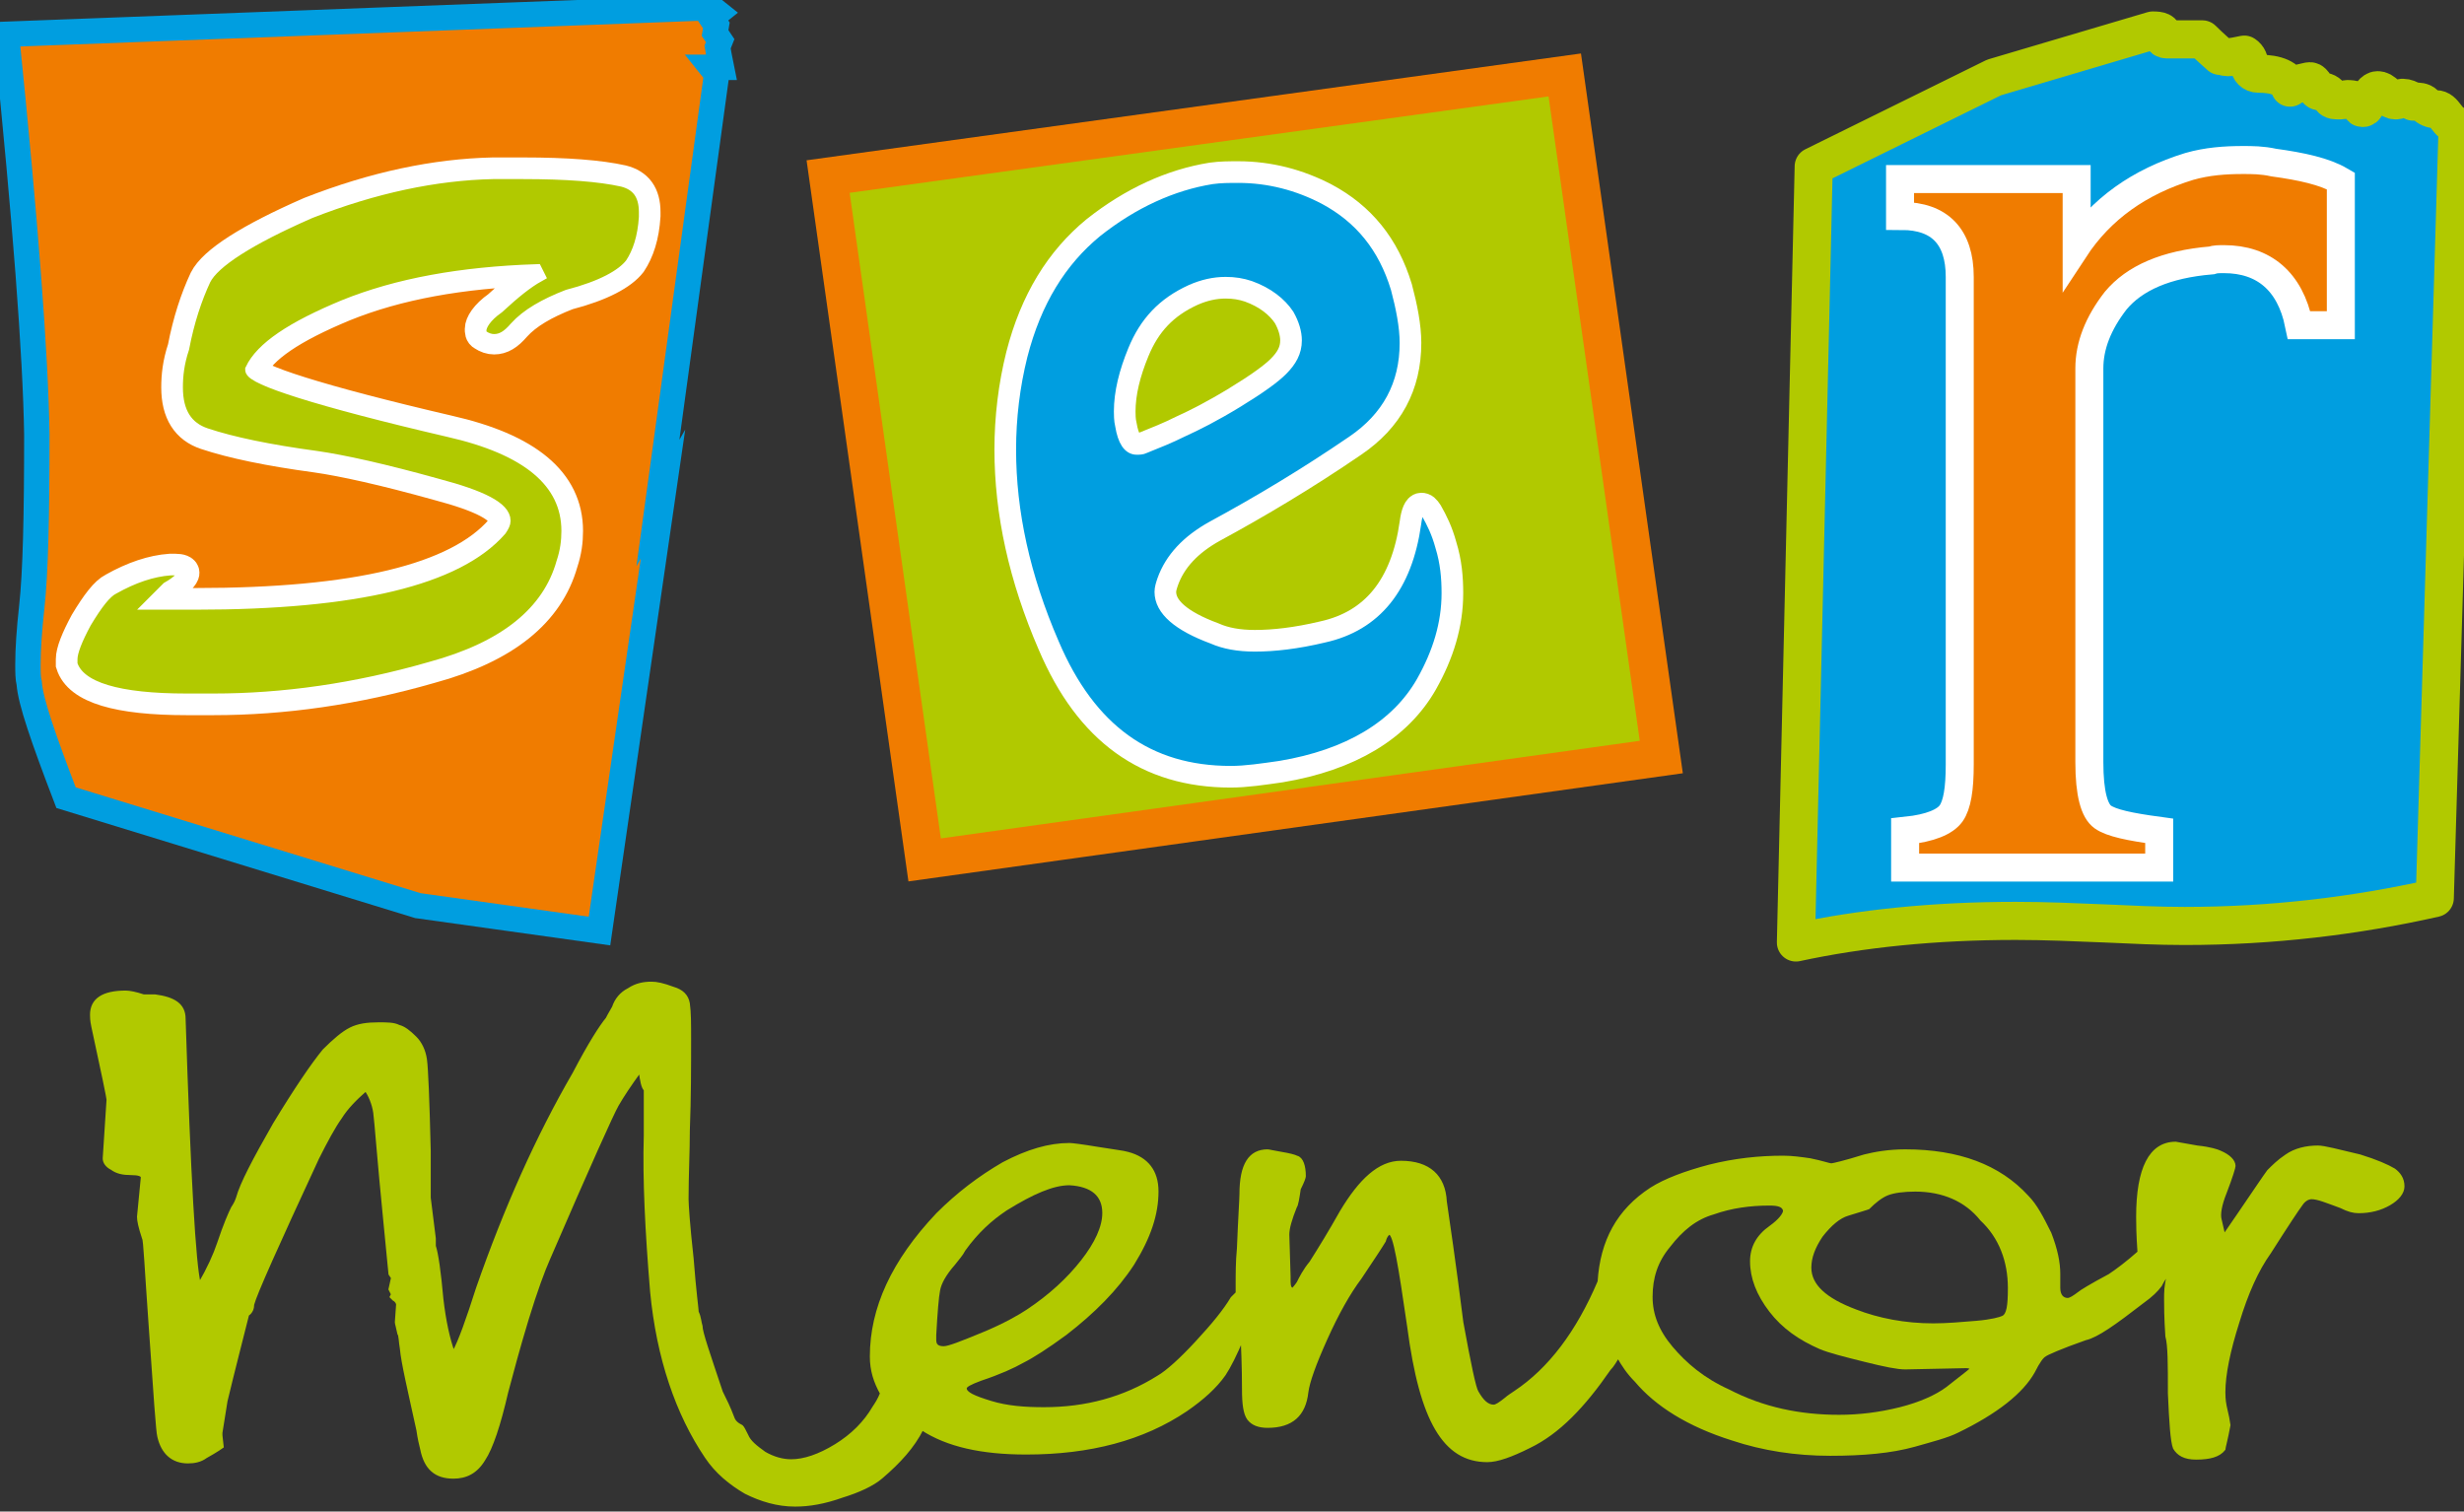 <svg class="svg replaced-svg" fill="none" viewBox="0 0 194 119" height="119" width="194" xmlns="http://www.w3.org/2000/svg">
<rect x="0" y="0" width="194" height="119" fill="#333333" stroke="none"/>
<g clip-path="url(#clip0)">
<path fill="#009EE0" d="M169.5 2.4C170.1 2.4 170.3 2.5 170.3 2.8V2.9C170.3 3 170.4 3.1 170.6 3.1H170.7C171.5 3.1 172.1 3.1 172.5 3.1C173 3.1 173.3 3.1 173.4 3.1C174.1 3.8 174.6 4.2 174.8 4.4C175 4.4 175.2 4.5 175.4 4.5C175.8 4.5 176.2 4.4 176.7 4.3C177 4.5 177.1 4.8 177.1 5.1C177.1 5.5 177.4 5.8 177.8 5.8C179.3 5.8 180.1 6.2 180.3 6.9C180.3 6.8 180.8 6.6 181.8 6.4H181.9C182 6.4 182.1 6.5 182.3 6.8C182.4 7.1 182.5 7.2 182.7 7.2C183.1 7.2 183.3 7.3 183.5 7.6C183.5 7.8 183.7 7.9 184 7.9C184.1 7.9 184.2 7.9 184.3 7.9C184.5 7.9 184.7 7.8 184.8 7.8C185.3 7.8 185.6 7.9 185.8 8.2C185.9 8.4 185.9 8.5 186 8.5C186.1 8.5 186.2 8.5 186.3 8.2C186.6 7.5 186.9 7.1 187.2 7.1C187.4 7.1 187.6 7.2 187.9 7.5C188.2 7.8 188.4 7.9 188.6 7.9C188.7 7.9 188.8 7.9 188.9 7.8C189 7.7 189.1 7.7 189.2 7.7C189.4 7.7 189.7 7.8 190 8C190.1 8 190.2 8 190.2 8C190.4 8 190.7 8 190.9 8.2C191.2 8.5 191.5 8.6 191.8 8.6C192.1 8.6 192.3 8.8 192.6 9.2C192.9 9.6 193.1 9.8 193.5 9.9L191.7 70.7C185.5 72.1 178.9 72.9 172 72.9C169.9 72.9 167.9 72.8 165.7 72.7C163.3 72.6 161 72.5 158.7 72.5C152.3 72.5 146.5 73.1 141.4 74.2L142.8 13.1L157 6.1L169.5 2.4Z" clip-rule="evenodd" fill-rule="evenodd"></path>
<path stroke-linejoin="round" stroke-miterlimit="10" stroke-width="3" stroke="#B1C900" d="M169.5 2.4C170.1 2.4 170.3 2.5 170.3 2.8V2.9C170.3 3 170.4 3.1 170.6 3.1H170.7C171.5 3.1 172.1 3.1 172.5 3.1C173 3.1 173.3 3.1 173.4 3.1C174.1 3.8 174.6 4.2 174.8 4.4C175 4.4 175.2 4.5 175.4 4.5C175.8 4.5 176.2 4.4 176.7 4.3C177 4.5 177.1 4.8 177.1 5.1C177.1 5.5 177.4 5.8 177.8 5.8C179.3 5.8 180.1 6.2 180.3 6.9C180.3 6.8 180.8 6.6 181.8 6.4H181.9C182 6.4 182.1 6.5 182.3 6.8C182.4 7.1 182.5 7.2 182.7 7.2C183.1 7.2 183.3 7.3 183.5 7.6C183.5 7.8 183.7 7.9 184 7.9C184.1 7.9 184.2 7.9 184.3 7.9C184.5 7.9 184.7 7.8 184.8 7.8C185.3 7.8 185.6 7.9 185.8 8.2C185.9 8.4 185.9 8.5 186 8.5C186.1 8.5 186.2 8.5 186.3 8.2C186.6 7.5 186.9 7.1 187.2 7.1C187.4 7.1 187.6 7.2 187.9 7.5C188.2 7.8 188.4 7.9 188.6 7.9C188.7 7.9 188.8 7.9 188.9 7.8C189 7.7 189.1 7.7 189.2 7.7C189.4 7.7 189.7 7.8 190 8C190.1 8 190.2 8 190.2 8C190.4 8 190.7 8 190.9 8.2C191.2 8.5 191.5 8.6 191.8 8.6C192.1 8.6 192.3 8.8 192.6 9.2C192.9 9.6 193.1 9.8 193.5 9.9L191.7 70.7C185.5 72.1 178.9 72.9 172 72.9C169.9 72.9 167.9 72.8 165.7 72.7C163.3 72.6 161 72.5 158.7 72.5C152.3 72.5 146.5 73.1 141.4 74.2L142.8 13.1L157 6.1L169.5 2.4Z"></path>
<path stroke-miterlimit="10" stroke-width="2" stroke="#009EE0" fill="#F07C00" d="M47.2 73.3L52.2 38.9L51.8 39.6L56.4 6V5.8L56 5.3H56.8L56.6 4.3L56.5 3.7L56.7 3.2L56.3 2.6L56.4 2L56 1.4L56.5 1L56 0.6L0.5 2.7C2 17.4 2.8 27.9 2.9 34.2C2.9 40.6 2.8 45.1 2.5 47.8C2.3 49.6 2.2 51.1 2.2 52.3C2.2 52.9 2.2 53.4 2.3 53.8C2.4 55.2 3.4 58.1 5.2 62.8L32.9 71.3L47.2 73.3Z" clip-rule="evenodd" fill-rule="evenodd"></path>
<path fill="white" d="M42.2 21.3C36.3 21.5 31.3 22.4 27.1 24.1C23 25.8 20.6 27.4 19.8 29.1C19.8 29.8 25 31.5 35.3 33.9C41.5 35.3 44.7 37.9 44.7 41.8C44.7 42.6 44.6 43.4 44.3 44.3C43.2 48.2 39.8 51 33.9 52.6C28 54.3 22.3 55.1 16.8 55.1C16.1 55.1 15.4 55.1 14.7 55.1C9.3 55.1 6.2 54.2 5.6 52.3C5.6 52.2 5.6 52.1 5.6 51.9C5.6 51.3 6 50.3 6.7 49C7.6 47.5 8.3 46.6 8.9 46.3C10.5 45.4 12 44.9 13.4 44.8C13.5 44.8 13.7 44.8 13.8 44.8C14.2 44.8 14.5 44.9 14.5 45.1C14.5 45.3 14.1 45.8 13.2 46.3L12 47.5C13.2 47.5 14.3 47.5 15.4 47.5C28 47.5 36 45.6 39.4 41.7C39.6 41.4 39.7 41.2 39.7 41C39.7 40 37.9 39.1 34.5 38.2C30.2 37 27 36.3 24.9 36C21.2 35.5 18.3 34.9 16.2 34.2C14.7 33.7 13.9 32.5 13.9 30.5C13.9 29.6 14 28.6 14.4 27.4C14.8 25.3 15.4 23.5 16.1 22C16.8 20.6 19.6 18.8 24.4 16.7C29.5 14.7 34.3 13.7 38.8 13.6C39.6 13.6 40.5 13.6 41.2 13.6C44.6 13.6 47.2 13.8 49 14.2C50.2 14.5 50.8 15.3 50.8 16.7C50.8 16.8 50.8 16.9 50.8 17.1C50.7 18.7 50.3 19.9 49.7 20.8C49 21.7 47.4 22.6 44.7 23.3C42.9 24 41.5 24.8 40.6 25.8C40 26.5 39.5 26.8 38.9 26.8C38.6 26.8 38.3 26.7 38 26.5C37.8 26.4 37.8 26.2 37.8 26C37.8 25.6 38.2 24.9 39.2 24.2C40.5 23 41.5 22.2 42.4 21.7L42.2 21.3Z" clip-rule="evenodd" fill-rule="evenodd"></path>
<path stroke-miterlimit="10" stroke-width="2.409" stroke="white" d="M42.2 21.3C36.3 21.5 31.3 22.4 27.1 24.1C23 25.8 20.6 27.4 19.8 29.1C19.8 29.8 25 31.5 35.3 33.9C41.5 35.3 44.7 37.9 44.7 41.8C44.7 42.6 44.6 43.4 44.3 44.3C43.2 48.2 39.8 51 33.9 52.6C28 54.3 22.3 55.1 16.8 55.1C16.1 55.1 15.4 55.1 14.7 55.1C9.3 55.1 6.2 54.2 5.6 52.3C5.6 52.2 5.6 52.1 5.6 51.9C5.6 51.3 6 50.3 6.7 49C7.6 47.5 8.3 46.6 8.9 46.3C10.5 45.4 12 44.9 13.4 44.8H13.8C14.2 44.8 14.5 44.9 14.5 45.1C14.5 45.3 14.1 45.8 13.2 46.3L12 47.5C13.2 47.5 14.3 47.5 15.4 47.5C28 47.5 36 45.6 39.4 41.7C39.6 41.4 39.7 41.2 39.7 41C39.7 40 37.9 39.1 34.5 38.2C30.2 37 27 36.3 24.9 36C21.2 35.5 18.3 34.9 16.2 34.2C14.7 33.7 13.9 32.5 13.9 30.5C13.9 29.6 14 28.6 14.4 27.4C14.8 25.3 15.4 23.5 16.1 22C16.8 20.6 19.6 18.8 24.4 16.7C29.5 14.7 34.3 13.7 38.8 13.6C39.6 13.6 40.5 13.6 41.2 13.6C44.6 13.6 47.2 13.8 49 14.2C50.2 14.5 50.8 15.3 50.8 16.7V17C50.7 18.6 50.3 19.8 49.7 20.7C49 21.6 47.4 22.5 44.7 23.2C42.9 23.9 41.5 24.7 40.6 25.7C40 26.4 39.5 26.7 38.9 26.7C38.6 26.7 38.3 26.6 38 26.4C37.8 26.3 37.8 26.1 37.8 25.9C37.8 25.5 38.2 24.8 39.2 24.1C40.5 22.9 41.5 22.1 42.4 21.6L42.2 21.3Z"></path>
<path stroke-miterlimit="10" stroke="white" fill="#B1C900" d="M42.201 21.3C36.301 21.5 31.301 22.4 27.101 24.1C23.001 25.8 20.601 27.4 19.801 29.1C19.801 29.8 25.001 31.5 35.301 33.9C41.501 35.3 44.701 37.9 44.701 41.8C44.701 42.6 44.601 43.4 44.301 44.3C43.201 48.2 39.801 51 33.901 52.6C28.001 54.3 22.301 55.1 16.801 55.1C16.101 55.1 15.401 55.1 14.701 55.1C9.301 55.1 6.201 54.2 5.601 52.3C5.601 52.2 5.601 52.1 5.601 51.9C5.601 51.3 6.001 50.3 6.701 49C7.601 47.5 8.301 46.6 8.901 46.3C10.501 45.4 12.001 44.9 13.401 44.8C13.501 44.8 13.701 44.8 13.801 44.8C14.201 44.8 14.501 44.9 14.501 45.1C14.501 45.3 14.101 45.8 13.201 46.3L12.001 47.5C13.201 47.5 14.301 47.5 15.401 47.5C28.001 47.5 36.001 45.6 39.401 41.7C39.601 41.4 39.701 41.2 39.701 41C39.701 40 37.901 39.1 34.501 38.2C30.201 37 27.001 36.3 24.901 36C21.201 35.5 18.301 34.9 16.201 34.2C14.701 33.7 13.901 32.5 13.901 30.5C13.901 29.6 14.001 28.6 14.401 27.4C14.801 25.3 15.401 23.5 16.101 22C16.801 20.6 19.601 18.8 24.401 16.7C29.501 14.7 34.301 13.7 38.801 13.6C39.601 13.6 40.501 13.6 41.201 13.6C44.601 13.6 47.201 13.8 49.001 14.2C50.201 14.5 50.801 15.3 50.801 16.7C50.801 16.8 50.801 16.9 50.801 17.1C50.701 18.7 50.301 19.9 49.701 20.8C49.001 21.7 47.401 22.6 44.701 23.3C42.901 24 41.501 24.8 40.601 25.8C40.001 26.5 39.501 26.8 38.901 26.8C38.601 26.8 38.301 26.7 38.001 26.5C37.801 26.4 37.801 26.2 37.801 26C37.801 25.6 38.201 24.9 39.201 24.2C40.501 23 41.501 22.2 42.401 21.7L42.201 21.3Z" clip-rule="evenodd" fill-rule="evenodd"></path>
<path fill="#B1C900" d="M130.8 59.6L123.2 5.9L65.2 13.9L72.8 67.7L130.8 59.6Z" clip-rule="evenodd" fill-rule="evenodd"></path>
<path stroke-miterlimit="10" stroke-width="3" stroke="#F07C00" d="M130.8 59.6L123.2 5.9L65.2 13.9L72.8 67.7L130.8 59.6Z"></path>
<path fill="white" d="M88.3 33.5C88.5 34.7 88.9 35.3 89.5 35.3C89.7 35.3 89.9 35.3 90.1 35.2C91.1 34.8 92.1 34.4 93.1 33.9C94.2 33.4 95.6 32.7 97.4 31.6C99.2 30.5 100.3 29.7 100.9 29.1C101.6 28.4 102 27.7 102 26.8C102 26.2 101.8 25.5 101.4 24.8C100.8 23.9 99.8 23.1 98.4 22.6C97.8 22.4 97.2 22.3 96.5 22.3C95.6 22.3 94.7 22.5 93.8 22.9C91.6 23.9 90.2 25.4 89.3 27.6C88.6 29.3 88.2 30.9 88.2 32.4C88.2 32.6 88.2 33.1 88.3 33.5ZM95.5 41.5C93.5 42.6 92.2 44 91.6 45.7C91.5 46 91.4 46.3 91.4 46.6C91.4 48 92.8 49.2 95.5 50.2C96.4 50.6 97.5 50.8 98.8 50.8C100.3 50.8 102.1 50.6 104.2 50.1C108.3 49.2 110.7 46.2 111.4 41.2C111.5 40.4 111.7 40 111.9 40C112.1 40 112.2 40.1 112.4 40.4C112.8 41.1 113.2 41.9 113.5 43C113.9 44.3 114 45.5 114 46.7C114 49.1 113.3 51.4 112 53.7C110 57.2 106.2 59.5 100.8 60.4C99.4 60.6 98.1 60.8 96.9 60.8C90.4 60.8 85.8 57.5 82.9 50.7C80.6 45.4 79.5 40.3 79.5 35.4C79.5 32.9 79.8 30.4 80.4 28C81.5 23.7 83.5 20.5 86.3 18.2C89.2 15.9 92.3 14.5 95.4 14C96.1 13.9 96.8 13.9 97.5 13.9C99.9 13.9 102.2 14.5 104.3 15.6C107.1 17.1 109 19.4 110 22.7C110.4 24.2 110.7 25.7 110.7 27C110.7 30.3 109.3 32.9 106.5 34.8C102.7 37.4 99 39.6 95.5 41.5Z" clip-rule="evenodd" fill-rule="evenodd"></path>
<path stroke-miterlimit="10" stroke-width="2.409" stroke="white" d="M88.3 33.5C88.5 34.7 88.9 35.3 89.5 35.3C89.7 35.3 89.9 35.3 90.1 35.2C91.1 34.8 92.1 34.4 93.1 33.9C94.2 33.4 95.6 32.7 97.4 31.6C99.2 30.5 100.3 29.7 100.9 29.1C101.6 28.4 102 27.7 102 26.8C102 26.2 101.8 25.5 101.4 24.8C100.8 23.9 99.8 23.1 98.4 22.6C97.8 22.4 97.2 22.3 96.5 22.3C95.6 22.3 94.7 22.5 93.8 22.9C91.6 23.9 90.2 25.4 89.3 27.6C88.6 29.3 88.2 30.9 88.2 32.4C88.2 32.6 88.2 33.1 88.3 33.5Z"></path>
<path stroke-miterlimit="10" stroke-width="2.409" stroke="white" d="M95.5 41.5C93.5 42.6 92.2 44 91.6 45.7C91.5 46 91.4 46.3 91.4 46.6C91.4 48 92.8 49.2 95.5 50.2C96.4 50.6 97.5 50.8 98.8 50.8C100.3 50.8 102.1 50.6 104.2 50.1C108.3 49.2 110.7 46.2 111.4 41.2C111.5 40.4 111.7 40 111.9 40C112.1 40 112.2 40.1 112.4 40.4C112.8 41.1 113.2 41.9 113.5 43C113.9 44.3 114 45.5 114 46.7C114 49.1 113.3 51.4 112 53.7C110 57.2 106.2 59.5 100.8 60.4C99.4 60.6 98.1 60.8 96.9 60.8C90.4 60.8 85.8 57.5 82.9 50.7C80.6 45.4 79.5 40.3 79.5 35.4C79.5 32.9 79.8 30.4 80.4 28C81.5 23.7 83.5 20.5 86.3 18.2C89.2 15.9 92.3 14.5 95.4 14C96.1 13.9 96.8 13.9 97.5 13.9C99.9 13.9 102.2 14.5 104.3 15.6C107.1 17.1 109 19.4 110 22.7C110.4 24.2 110.7 25.7 110.7 27C110.7 30.3 109.3 32.9 106.5 34.8C102.7 37.4 99 39.6 95.5 41.5Z"></path>
<path stroke-miterlimit="10" stroke="white" fill="#009EE0" d="M88.3 33.5C88.5 34.7 88.9 35.3 89.5 35.3C89.7 35.3 89.9 35.3 90.1 35.2C91.1 34.8 92.1 34.4 93.1 33.9C94.2 33.4 95.6 32.7 97.4 31.6C99.2 30.5 100.3 29.7 100.9 29.1C101.6 28.4 102 27.7 102 26.8C102 26.2 101.8 25.5 101.4 24.8C100.8 23.9 99.8 23.1 98.4 22.6C97.8 22.4 97.2 22.3 96.5 22.3C95.6 22.3 94.7 22.5 93.8 22.9C91.6 23.9 90.2 25.4 89.3 27.6C88.6 29.3 88.2 30.9 88.2 32.4C88.2 32.6 88.2 33.1 88.3 33.5ZM95.5 41.5C93.5 42.6 92.2 44 91.6 45.7C91.5 46 91.4 46.3 91.4 46.6C91.4 48 92.8 49.2 95.5 50.2C96.4 50.6 97.5 50.8 98.8 50.8C100.3 50.8 102.1 50.6 104.2 50.1C108.3 49.2 110.7 46.2 111.4 41.2C111.5 40.4 111.7 40 111.9 40C112.1 40 112.2 40.1 112.4 40.4C112.8 41.1 113.2 41.9 113.5 43C113.9 44.3 114 45.5 114 46.7C114 49.1 113.3 51.4 112 53.7C110 57.2 106.2 59.5 100.8 60.4C99.4 60.6 98.1 60.8 96.9 60.8C90.4 60.8 85.8 57.5 82.9 50.7C80.6 45.4 79.5 40.3 79.5 35.4C79.5 32.9 79.8 30.4 80.4 28C81.5 23.7 83.5 20.5 86.3 18.2C89.2 15.9 92.3 14.5 95.4 14C96.1 13.9 96.8 13.9 97.5 13.9C99.9 13.9 102.2 14.5 104.3 15.6C107.1 17.1 109 19.4 110 22.7C110.4 24.2 110.7 25.7 110.7 27C110.7 30.3 109.3 32.9 106.5 34.8C102.7 37.4 99 39.6 95.5 41.5Z" clip-rule="evenodd" fill-rule="evenodd"></path>
<path fill="white" d="M174.1 20.4C170.5 20.7 168 21.8 166.5 23.6C165.1 25.4 164.4 27.2 164.4 29V60C164.4 62.5 164.8 63.9 165.5 64.4C166.2 64.9 167.7 65.2 169.9 65.5V68.2H150.1V65.5C152 65.3 153.2 64.8 153.7 64.1C154.2 63.4 154.4 62.1 154.4 60.2V21.8C154.4 18.6 152.8 16.9 149.7 16.9V14.2H163.4V19.7C165.5 16.5 168.5 14.4 172.4 13.2C173.8 12.8 175.2 12.7 176.6 12.7C177.3 12.7 178.1 12.7 179 12.9C181.2 13.2 183 13.6 184.2 14.3V25.5H181.1C180.4 22.1 178.3 20.3 175.1 20.3C174.7 20.3 174.4 20.3 174.1 20.4Z" clip-rule="evenodd" fill-rule="evenodd"></path>
<path stroke-miterlimit="10" stroke-width="2.409" stroke="white" d="M174.1 20.4C170.5 20.7 168 21.8 166.5 23.6C165.1 25.4 164.4 27.2 164.4 29V60C164.4 62.5 164.8 63.9 165.5 64.4C166.2 64.9 167.7 65.2 169.9 65.5V68.2H150.1V65.5C152 65.3 153.2 64.8 153.7 64.1C154.2 63.4 154.4 62.1 154.4 60.2V21.8C154.4 18.6 152.8 16.9 149.7 16.9V14.2H163.4V19.7C165.5 16.5 168.5 14.4 172.4 13.2C173.8 12.8 175.2 12.7 176.6 12.7C177.3 12.7 178.1 12.7 179 12.9C181.2 13.2 183 13.6 184.2 14.3V25.5H181.1C180.4 22.1 178.3 20.3 175.1 20.3C174.7 20.3 174.4 20.3 174.1 20.4Z"></path>
<path stroke-miterlimit="10" stroke-width="2" stroke="white" fill="#F07C00" d="M174.1 20.4C170.5 20.7 168 21.8 166.5 23.6C165.1 25.4 164.4 27.2 164.4 29V60C164.4 62.5 164.8 63.9 165.5 64.4C166.2 64.9 167.7 65.2 169.9 65.5V68.2H150.1V65.5C152 65.3 153.2 64.8 153.7 64.1C154.2 63.4 154.4 62.1 154.4 60.2V21.8C154.4 18.6 152.8 16.9 149.7 16.9V14.2H163.4V19.7C165.5 16.5 168.5 14.4 172.4 13.2C173.8 12.8 175.2 12.7 176.6 12.7C177.3 12.7 178.1 12.7 179 12.9C181.2 13.2 183 13.6 184.2 14.3V25.5H181.1C180.4 22.1 178.3 20.3 175.1 20.3C174.7 20.3 174.4 20.3 174.1 20.4Z" clip-rule="evenodd" fill-rule="evenodd"></path>
<path fill="#B1C900" d="M139.3 94.8C137.8 94.8 136.3 95 134.9 95.5C133.5 95.9 132.4 96.8 131.4 98.1C130.4 99.3 130 100.6 130 102.1C130 103.5 130.5 104.8 131.6 106.1C132.7 107.4 134.1 108.6 136.1 109.5C138.8 110.9 141.7 111.5 144.8 111.5C146.4 111.5 148 111.3 149.6 110.9C151.2 110.5 152.5 109.9 153.3 109.3C154.6 108.3 155.2 107.8 155.2 107.8C155.2 107.7 155.1 107.6 154.8 107.6L150 107.7C149.4 107.7 148.4 107.5 146.8 107.1C145.2 106.7 144 106.4 143.3 106.1C141.7 105.4 140.4 104.5 139.4 103.2C138.4 101.9 137.9 100.6 137.9 99.3C137.9 98.2 138.4 97.3 139.4 96.6C140.1 96.1 140.5 95.6 140.5 95.3C140.4 94.9 140 94.8 139.3 94.8ZM50.4 84.3C49.6 85.4 49 86.3 48.6 87C48.2 87.7 46.4 91.7 43.2 99.1C42.8 100 42.2 101.6 41.5 103.9C40.8 106.2 40.3 108.1 39.9 109.6C39.3 112.2 38.7 114 38.1 114.9C37.5 115.9 36.7 116.3 35.7 116.3C34.3 116.3 33.5 115.6 33.2 114.1C33.1 113.7 33 113.3 32.9 112.6C32.2 109.4 31.7 107.3 31.6 106.2C31.5 105.6 31.5 105.1 31.4 105C31.3 104.5 31.2 104.2 31.2 104.1L31.3 102.7C31.3 102.6 31.2 102.4 31 102.3C30.9 102.2 30.8 102.1 30.8 102.1L30.9 101.9L30.7 101.5L30.9 100.6L30.7 100.3L30.3 96.2C29.8 91.2 29.6 88.3 29.5 87.6C29.4 86.9 29.1 86.2 28.8 85.8C28 86.5 27.3 87.2 26.8 88C26.3 88.7 25.7 89.8 25 91.2C21.8 98.1 20.1 101.9 19.9 102.7C19.9 103 19.8 103.3 19.5 103.5C19 105.5 18.4 107.8 17.8 110.3L17.4 112.8C17.4 112.9 17.4 113 17.4 113L17.5 113.9C17.5 113.9 17.1 114.2 16.2 114.7C15.8 115 15.3 115.1 14.8 115.1C13.6 115.1 12.8 114.4 12.5 113.1C12.4 112.8 12.2 109.9 11.8 104.1C11.5 99.9 11.4 97.6 11.3 97.5C11 96.6 10.9 96.1 10.9 95.8L11.2 92.7C11.2 92.5 10.9 92.4 10.3 92.4C9.7 92.4 9.2 92.3 8.8 92C8.4 91.8 8.2 91.5 8.2 91.2L8.5 86.6C8.5 86.4 8.1 84.5 7.3 80.8C7.2 80.3 7.2 80.1 7.2 79.9C7.2 78.7 8.1 78.1 9.9 78.1C10.2 78.1 10.7 78.2 11.3 78.4H12.2C13.7 78.6 14.5 79.1 14.5 80.2C14.9 92.6 15.3 99.6 15.7 101.1C16.4 99.9 16.9 98.8 17.2 97.9C17.7 96.4 18.1 95.5 18.3 95.1C18.5 94.8 18.6 94.6 18.7 94.3C19 93.2 20 91.3 21.6 88.5C23.3 85.7 24.6 83.8 25.5 82.7C26.3 81.9 27 81.3 27.6 81C28.2 80.7 28.9 80.6 29.8 80.6C30.5 80.6 31 80.6 31.4 80.8C31.8 80.9 32.2 81.2 32.7 81.7C33.1 82.1 33.4 82.7 33.5 83.4C33.6 84.1 33.7 86.5 33.8 90.6V93.4C33.8 93.6 33.8 93.7 33.8 93.8V94.3L34.2 97.5C34.2 97.7 34.2 97.9 34.2 98.1C34.4 98.7 34.6 100.1 34.8 102.3C35 104 35.3 105.4 35.7 106.5C36.2 105.6 36.8 103.9 37.6 101.4C39.8 95.1 42.3 89.5 45.2 84.5C46.4 82.2 47.3 80.8 47.8 80.2C47.8 80.2 48 79.8 48.3 79.3C48.5 78.7 48.9 78.2 49.5 77.9C50.1 77.5 50.7 77.4 51.3 77.4C51.7 77.4 52.2 77.5 53 77.8C53.7 78 54.1 78.4 54.2 79C54.3 79.7 54.3 80.6 54.3 81.8C54.3 84 54.3 86.4 54.2 89C54.2 90.7 54.1 92.5 54.1 94.4C54.1 94.8 54.2 96.4 54.5 99.1C54.7 101.7 54.9 103.1 54.9 103.3C55.1 103.7 55.1 104.1 55.2 104.4C55.2 104.9 55.8 106.6 56.8 109.6C57.1 110.2 57.4 110.8 57.7 111.6C57.8 111.9 58 112.1 58.4 112.3C58.5 112.4 58.6 112.6 58.8 113C59 113.5 59.5 113.9 60.2 114.4C60.9 114.8 61.6 115 62.3 115C63.3 115 64.5 114.6 65.8 113.8C67.1 113 68.1 112 68.8 110.8C69 110.5 69.2 110.2 69.4 109.7C68.9 108.8 68.6 107.9 68.6 106.8C68.6 103 70.3 99.3 73.8 95.6C75.4 94 77.1 92.7 79 91.6C80.9 90.6 82.6 90.1 84.2 90.1C84.4 90.1 85.2 90.2 86.4 90.4C87.6 90.6 88.5 90.7 88.8 90.8C90.3 91.2 91.1 92.2 91.1 93.8C91.1 95.6 90.5 97.4 89.2 99.5C87.9 101.5 86.1 103.3 83.9 105C82.4 106.1 81.3 106.8 80.5 107.2C79.8 107.6 78.7 108.1 77.2 108.6C76.4 108.9 76 109.1 76 109.3C76 109.7 76.7 110 78 110.4C79.3 110.8 80.7 110.9 82.2 110.9C85.5 110.9 88.5 110.1 91.2 108.4C91.9 108 93 107 94.2 105.7C95.5 104.3 96.4 103.2 97 102.2C97.1 102.1 97.3 101.9 97.4 101.8C97.4 101.6 97.4 101.4 97.4 101.2C97.4 100.3 97.4 99.3 97.5 98.3C97.6 95.8 97.7 94.4 97.7 94C97.7 91.7 98.4 90.6 99.8 90.6C99.9 90.6 100.3 90.7 100.9 90.8C101.5 90.9 101.9 91 102.1 91.1C102.5 91.2 102.7 91.8 102.7 92.6C102.7 92.7 102.6 93 102.3 93.6C102.2 94.3 102.1 94.9 102 95C101.6 96 101.4 96.7 101.4 97.2L101.5 100.5V100.9C101.5 101.3 101.6 101.5 101.8 101.5C101.8 101.5 102 101.3 102.2 101C102.4 100.6 102.7 100 103.2 99.4C103.9 98.3 104.7 97 105.6 95.4C107.1 92.9 108.6 91.5 110.3 91.5C112.5 91.5 113.7 92.6 113.8 94.6C114 96 114.5 99.3 115.1 104.1C115.7 107.4 116.1 109.3 116.3 109.6C116.7 110.3 117.1 110.7 117.6 110.7C117.8 110.7 118.1 110.5 118.6 110.1C118.7 110 119 109.8 119.3 109.6C122 107.8 124.2 104.9 125.9 100.9C126.1 97.7 127.4 95.3 130 93.6C131.1 92.9 132.7 92.3 134.6 91.8C136.6 91.3 138.5 91.1 140.4 91.1C141.1 91.1 141.8 91.2 142.5 91.3C143.5 91.5 144 91.7 144.2 91.7C144.3 91.7 145.2 91.5 146.8 91C147.6 90.8 148.7 90.6 150 90.6C154.2 90.6 157.4 91.8 159.6 94.2C160.3 94.9 160.8 95.9 161.4 97.1C161.9 98.4 162.1 99.4 162.1 100.3V101.4C162.1 102 162.4 102.3 162.8 102.3C163 102.3 163.3 102.1 163.7 101.8C163.8 101.7 164.6 101.2 166.1 100.4C166.7 100 167.5 99.4 168.4 98.6V98.5C168.4 98.3 168.3 97.4 168.3 95.8C168.3 92 169.3 90 171.3 90L173 90.3C174 90.4 174.6 90.6 174.8 90.7C175.5 91 175.9 91.4 175.9 91.8C175.9 91.9 175.7 92.6 175.2 93.9C174.8 94.9 174.7 95.6 174.8 96L175.1 97.3L176.2 95.7C177.5 93.8 178.3 92.6 178.6 92.2C179 91.8 179.4 91.4 180 91C180.7 90.5 181.6 90.3 182.5 90.3C183 90.3 184.1 90.6 185.8 91C187.1 91.4 188 91.8 188.5 92.1C188.9 92.4 189.2 92.8 189.2 93.4C189.2 93.9 188.8 94.4 188.1 94.8C187.4 95.2 186.6 95.4 185.7 95.4C185.3 95.4 184.9 95.3 184.3 95C183.2 94.6 182.5 94.3 182 94.3C181.7 94.3 181.4 94.5 181.2 94.8C180.9 95.2 180.1 96.4 178.7 98.6C177.7 100 176.9 101.8 176.2 104.1C175.5 106.3 175.1 108.2 175.1 109.6C175.1 109.8 175.1 110.2 175.2 110.7L175.4 111.6L175.5 112.2C175.3 113.3 175.1 114 175.1 114.1C174.7 114.6 174 114.8 172.9 114.8C172 114.8 171.5 114.5 171.2 114C171 113.5 170.9 112 170.8 109.7C170.8 107.4 170.8 105.9 170.6 105.2C170.5 103.7 170.5 102.8 170.5 102.3C170.5 101.8 170.5 101.2 170.7 100.5C170.7 100.4 170.7 100.4 170.7 100.3C170.5 100.5 170.3 100.8 170.1 101.2C169.8 101.6 169.4 102 168.7 102.5C166.5 104.2 165.1 105.2 164.2 105.4C162.2 106.1 161.1 106.6 161 106.7C160.8 106.8 160.5 107.2 160.1 108C159.2 109.6 157.2 111.2 154.1 112.7C153.3 113.1 152.1 113.4 150.7 113.8C148.9 114.3 146.7 114.5 144.1 114.5C141.4 114.5 138.8 114.1 136.4 113.3C132.9 112.2 130.4 110.6 128.8 108.7C128.2 108.1 127.8 107.5 127.4 106.8C127.2 107.1 127 107.5 126.7 107.8C124.7 110.7 122.7 112.8 120.4 113.9C119 114.6 117.9 115 117.1 115C115.4 115 114.1 114.2 113.1 112.5C112.1 110.8 111.4 108.2 110.9 104.4C110.2 99.6 109.8 97.1 109.4 97.1C109.3 97.1 109.1 97.3 109 97.7C108.7 98.2 108.1 99.1 107.1 100.6C106.2 101.8 105.3 103.4 104.4 105.4C103.5 107.4 103 108.8 102.9 109.6C102.7 111.4 101.7 112.3 99.8 112.3C99.1 112.3 98.6 112.1 98.3 111.7C98 111.3 97.9 110.5 97.9 109.4C97.9 109 97.9 107.6 97.8 105.4C97.3 106.6 96.8 107.6 96.4 108.2C95.7 109.2 94.7 110.1 93.4 111C90 113.3 85.8 114.4 80.8 114.4C77.3 114.4 74.6 113.8 72.6 112.5C71.9 113.9 70.8 115.1 69.4 116.3C68.7 116.9 67.6 117.4 66.3 117.8C64.9 118.3 63.7 118.5 62.6 118.5C61.2 118.5 59.9 118.1 58.7 117.5C57.5 116.8 56.4 115.9 55.6 114.7C53.3 111.3 51.8 106.9 51.3 101.7C50.9 96.9 50.7 92.8 50.8 89.4C50.8 87.8 50.8 86.6 50.8 85.8C50.6 85.6 50.5 85.1 50.4 84.3ZM84.2 93.2C82.9 93.2 81.3 93.9 79.2 95.2C78 96 76.9 97 75.9 98.4C75.7 98.8 75.4 99.1 75.1 99.5C74.4 100.3 74 101 73.9 101.6C73.8 102.1 73.7 103.3 73.6 105.1V105.5C73.6 105.9 73.8 106.1 74.3 106.1C74.7 106.1 75.7 105.7 77.4 105C79.1 104.3 80.3 103.6 80.9 103.2C82.7 102 84.1 100.7 85.2 99.3C86.3 97.9 86.9 96.6 86.9 95.5C86.9 94.1 86 93.3 84.2 93.2ZM150.8 93.7C149.9 93.7 149.1 93.8 148.6 94C148.1 94.2 147.6 94.6 147.1 95.1C147.1 95.1 146.5 95.3 145.5 95.6C144.8 95.8 144.1 96.4 143.4 97.3C142.8 98.2 142.5 99 142.5 99.8C142.5 101.2 143.7 102.3 146.1 103.2C147.9 103.9 150 104.3 152.2 104.3C153.3 104.3 154.4 104.2 155.6 104.1C156.8 104 157.5 103.8 157.7 103.7C158.1 103.5 158.2 102.8 158.2 101.4C158.2 99.3 157.5 97.4 156 96C154.8 94.5 153 93.7 150.8 93.7Z" clip-rule="evenodd" fill-rule="evenodd"></path>
<path stroke-miterlimit="10" stroke-width="0.227" stroke="#B1C900" d="M139.301 94.8C137.801 94.8 136.301 95 134.901 95.5C133.501 95.9 132.401 96.8 131.401 98.1C130.401 99.3 130.001 100.6 130.001 102.1C130.001 103.5 130.501 104.8 131.601 106.1C132.701 107.4 134.101 108.6 136.101 109.5C138.801 110.9 141.701 111.5 144.801 111.5C146.401 111.5 148.001 111.3 149.601 110.9C151.201 110.5 152.501 109.9 153.301 109.3C154.601 108.3 155.201 107.8 155.201 107.8C155.201 107.7 155.101 107.6 154.801 107.6L150.001 107.7C149.401 107.7 148.401 107.5 146.801 107.1C145.201 106.7 144.001 106.4 143.301 106.1C141.701 105.4 140.401 104.5 139.401 103.2C138.401 101.9 137.901 100.6 137.901 99.3C137.901 98.2 138.401 97.3 139.401 96.6C140.101 96.1 140.501 95.6 140.501 95.3C140.401 94.9 140.001 94.8 139.301 94.8Z"></path>
<path stroke-miterlimit="10" stroke-width="0.227" stroke="#B1C900" d="M50.4 84.3C49.6 85.4 49 86.3 48.6 87C48.2 87.7 46.4 91.7 43.2 99.1C42.8 100 42.2 101.6 41.5 103.9C40.8 106.2 40.3 108.1 39.9 109.6C39.3 112.2 38.7 114 38.1 114.9C37.5 115.9 36.7 116.3 35.7 116.3C34.3 116.3 33.5 115.6 33.2 114.1C33.1 113.7 33 113.3 32.9 112.6C32.2 109.4 31.7 107.3 31.6 106.2C31.5 105.6 31.5 105.1 31.4 105C31.3 104.5 31.2 104.2 31.2 104.1L31.3 102.7C31.3 102.6 31.2 102.4 31 102.3C30.9 102.2 30.8 102.1 30.8 102.1L30.9 101.9L30.7 101.5L30.9 100.6L30.7 100.3L30.3 96.2C29.8 91.2 29.6 88.3 29.5 87.6C29.4 86.9 29.1 86.2 28.8 85.8C28 86.5 27.3 87.2 26.8 88C26.3 88.7 25.7 89.8 25 91.2C21.8 98.1 20.1 101.9 19.9 102.7C19.9 103 19.8 103.3 19.5 103.5C19 105.5 18.4 107.8 17.8 110.3L17.4 112.8C17.4 112.9 17.4 113 17.4 113L17.5 113.9C17.5 113.9 17.1 114.2 16.2 114.7C15.8 115 15.3 115.1 14.8 115.1C13.6 115.1 12.8 114.4 12.5 113.1C12.4 112.8 12.2 109.9 11.8 104.1C11.5 99.9 11.4 97.6 11.3 97.5C11 96.6 10.9 96.1 10.9 95.8L11.2 92.7C11.2 92.5 10.9 92.4 10.3 92.4C9.7 92.4 9.2 92.3 8.8 92C8.4 91.8 8.2 91.5 8.2 91.2L8.5 86.6C8.5 86.4 8.1 84.5 7.3 80.8C7.2 80.3 7.2 80.1 7.2 79.9C7.2 78.7 8.1 78.1 9.9 78.1C10.2 78.1 10.7 78.2 11.3 78.4H12.2C13.7 78.6 14.5 79.1 14.5 80.2C14.9 92.6 15.3 99.6 15.7 101.1C16.4 99.9 16.9 98.8 17.2 97.9C17.7 96.4 18.1 95.5 18.3 95.1C18.5 94.8 18.6 94.6 18.7 94.3C19 93.2 20 91.3 21.6 88.5C23.3 85.7 24.6 83.8 25.5 82.7C26.3 81.9 27 81.3 27.6 81C28.2 80.7 28.9 80.6 29.8 80.6C30.5 80.6 31 80.6 31.4 80.8C31.8 80.9 32.2 81.2 32.7 81.7C33.1 82.1 33.4 82.7 33.5 83.4C33.6 84.1 33.7 86.5 33.8 90.6V93.4C33.8 93.6 33.8 93.7 33.8 93.8V94.3L34.2 97.5C34.2 97.7 34.2 97.9 34.2 98.1C34.4 98.7 34.6 100.1 34.8 102.3C35 104 35.3 105.4 35.7 106.5C36.2 105.6 36.8 103.9 37.6 101.4C39.8 95.1 42.3 89.5 45.2 84.5C46.4 82.2 47.3 80.8 47.8 80.2C47.8 80.2 48 79.8 48.3 79.3C48.5 78.7 48.9 78.2 49.5 77.9C50.1 77.5 50.7 77.4 51.3 77.4C51.7 77.4 52.2 77.5 53 77.8C53.7 78 54.1 78.4 54.2 79C54.3 79.7 54.3 80.6 54.3 81.8C54.3 84 54.3 86.4 54.2 89C54.2 90.7 54.1 92.5 54.1 94.4C54.1 94.8 54.2 96.4 54.5 99.1C54.7 101.7 54.9 103.1 54.9 103.3C55.1 103.7 55.1 104.1 55.2 104.4C55.2 104.9 55.8 106.6 56.8 109.6C57.1 110.2 57.4 110.8 57.7 111.6C57.8 111.9 58 112.1 58.4 112.3C58.5 112.4 58.6 112.6 58.8 113C59 113.5 59.5 113.9 60.2 114.4C60.9 114.8 61.6 115 62.3 115C63.3 115 64.5 114.6 65.8 113.8C67.1 113 68.1 112 68.8 110.8C69 110.5 69.2 110.2 69.4 109.7C68.9 108.8 68.6 107.9 68.6 106.8C68.6 103 70.3 99.3 73.8 95.6C75.4 94 77.1 92.7 79 91.6C80.9 90.6 82.6 90.1 84.2 90.1C84.4 90.1 85.2 90.2 86.4 90.4C87.6 90.6 88.5 90.7 88.8 90.8C90.3 91.2 91.1 92.2 91.1 93.8C91.1 95.6 90.5 97.4 89.2 99.5C87.9 101.5 86.1 103.3 83.9 105C82.4 106.1 81.3 106.8 80.5 107.2C79.8 107.6 78.7 108.1 77.2 108.6C76.4 108.9 76 109.1 76 109.3C76 109.7 76.7 110 78 110.4C79.3 110.8 80.7 110.9 82.2 110.9C85.5 110.9 88.5 110.1 91.2 108.4C91.9 108 93 107 94.2 105.7C95.5 104.3 96.4 103.2 97 102.2C97.1 102.1 97.3 101.9 97.4 101.8C97.4 101.6 97.4 101.4 97.4 101.2C97.4 100.3 97.4 99.3 97.5 98.3C97.6 95.8 97.7 94.4 97.7 94C97.7 91.7 98.4 90.6 99.8 90.6C99.9 90.6 100.3 90.7 100.9 90.8C101.5 90.9 101.9 91 102.1 91.1C102.5 91.2 102.7 91.8 102.7 92.6C102.7 92.7 102.6 93 102.3 93.6C102.2 94.3 102.1 94.9 102 95C101.6 96 101.4 96.7 101.4 97.2L101.5 100.5V100.9C101.5 101.3 101.6 101.5 101.8 101.5C101.8 101.5 102 101.3 102.2 101C102.4 100.6 102.7 100 103.2 99.4C103.9 98.3 104.7 97 105.6 95.4C107.1 92.9 108.6 91.5 110.3 91.5C112.5 91.5 113.7 92.6 113.8 94.6C114 96 114.5 99.3 115.1 104.1C115.7 107.4 116.1 109.3 116.3 109.6C116.7 110.3 117.1 110.7 117.6 110.7C117.8 110.7 118.1 110.5 118.6 110.1C118.7 110 119 109.8 119.3 109.6C122 107.8 124.2 104.9 125.9 100.9C126.1 97.7 127.4 95.3 130 93.6C131.1 92.9 132.7 92.3 134.6 91.8C136.6 91.3 138.5 91.1 140.4 91.1C141.1 91.1 141.8 91.2 142.5 91.3C143.5 91.5 144 91.7 144.2 91.7C144.3 91.7 145.2 91.5 146.8 91C147.6 90.8 148.7 90.6 150 90.6C154.2 90.6 157.4 91.8 159.6 94.2C160.3 94.9 160.8 95.9 161.4 97.1C161.9 98.4 162.1 99.4 162.1 100.3V101.4C162.1 102 162.4 102.3 162.8 102.3C163 102.3 163.3 102.1 163.7 101.8C163.8 101.7 164.6 101.2 166.1 100.4C166.7 100 167.5 99.4 168.4 98.6V98.5C168.4 98.3 168.3 97.4 168.3 95.8C168.3 92 169.3 90 171.3 90L173 90.3C174 90.4 174.6 90.6 174.8 90.7C175.5 91 175.9 91.4 175.9 91.8C175.9 91.9 175.7 92.6 175.2 93.9C174.8 94.9 174.7 95.6 174.8 96L175.1 97.3L176.2 95.7C177.5 93.8 178.3 92.6 178.6 92.2C179 91.8 179.4 91.4 180 91C180.7 90.5 181.6 90.3 182.5 90.3C183 90.3 184.1 90.6 185.8 91C187.1 91.4 188 91.8 188.5 92.1C188.9 92.4 189.2 92.8 189.2 93.4C189.2 93.9 188.8 94.4 188.1 94.8C187.4 95.2 186.6 95.4 185.7 95.4C185.3 95.4 184.9 95.3 184.3 95C183.2 94.6 182.5 94.3 182 94.3C181.7 94.3 181.4 94.5 181.2 94.8C180.9 95.2 180.1 96.4 178.7 98.6C177.7 100 176.9 101.8 176.2 104.1C175.5 106.3 175.1 108.2 175.1 109.6C175.1 109.8 175.1 110.2 175.2 110.7L175.4 111.6L175.5 112.2C175.3 113.3 175.1 114 175.1 114.1C174.7 114.6 174 114.8 172.9 114.8C172 114.8 171.5 114.5 171.2 114C171 113.5 170.9 112 170.8 109.7C170.8 107.4 170.8 105.9 170.6 105.2C170.5 103.7 170.5 102.8 170.5 102.3C170.5 101.8 170.5 101.2 170.7 100.5C170.7 100.4 170.7 100.4 170.7 100.3C170.5 100.5 170.3 100.8 170.1 101.2C169.8 101.6 169.4 102 168.7 102.5C166.5 104.2 165.1 105.2 164.2 105.4C162.2 106.1 161.1 106.6 161 106.7C160.8 106.8 160.5 107.2 160.1 108C159.2 109.6 157.2 111.2 154.1 112.7C153.3 113.1 152.1 113.4 150.7 113.8C148.9 114.3 146.7 114.5 144.1 114.5C141.4 114.5 138.8 114.1 136.4 113.3C132.9 112.2 130.4 110.6 128.8 108.7C128.2 108.1 127.8 107.5 127.4 106.8C127.2 107.1 127 107.5 126.7 107.8C124.7 110.7 122.7 112.8 120.4 113.9C119 114.6 117.9 115 117.1 115C115.4 115 114.1 114.2 113.1 112.5C112.1 110.8 111.4 108.2 110.9 104.4C110.2 99.6 109.8 97.1 109.4 97.1C109.3 97.1 109.1 97.3 109 97.7C108.7 98.2 108.1 99.1 107.1 100.6C106.2 101.8 105.3 103.4 104.4 105.4C103.5 107.4 103 108.8 102.9 109.6C102.7 111.4 101.7 112.3 99.8 112.3C99.1 112.3 98.6 112.1 98.3 111.7C98 111.3 97.9 110.5 97.9 109.4C97.9 109 97.9 107.6 97.8 105.4C97.3 106.6 96.8 107.6 96.4 108.2C95.7 109.2 94.7 110.1 93.4 111C90 113.3 85.8 114.4 80.8 114.4C77.3 114.4 74.6 113.8 72.6 112.5C71.9 113.9 70.8 115.1 69.4 116.3C68.7 116.9 67.6 117.4 66.3 117.8C64.9 118.3 63.7 118.5 62.6 118.5C61.2 118.5 59.9 118.1 58.7 117.5C57.5 116.8 56.4 115.9 55.6 114.7C53.3 111.3 51.8 106.9 51.3 101.7C50.9 96.9 50.7 92.8 50.8 89.4C50.8 87.8 50.8 86.6 50.8 85.8C50.6 85.6 50.5 85.1 50.4 84.3Z"></path>
<path stroke-miterlimit="10" stroke-width="0.227" stroke="#B1C900" d="M84.201 93.2C82.901 93.2 81.301 93.9 79.201 95.2C78.001 96 76.901 97 75.901 98.4C75.701 98.8 75.401 99.1 75.101 99.5C74.401 100.3 74.001 101 73.901 101.6C73.801 102.1 73.701 103.3 73.601 105.1V105.5C73.601 105.9 73.801 106.1 74.301 106.1C74.701 106.1 75.701 105.7 77.401 105C79.101 104.3 80.301 103.6 80.901 103.2C82.701 102 84.101 100.7 85.201 99.3C86.301 97.9 86.901 96.6 86.901 95.5C86.901 94.1 86.001 93.3 84.201 93.2Z"></path>
<path stroke-miterlimit="10" stroke-width="0.227" stroke="#B1C900" d="M150.801 93.7C149.901 93.7 149.101 93.8 148.601 94C148.101 94.2 147.601 94.6 147.101 95.1C147.101 95.1 146.501 95.3 145.501 95.6C144.801 95.8 144.101 96.4 143.401 97.3C142.801 98.2 142.501 99 142.501 99.8C142.501 101.2 143.701 102.3 146.101 103.2C147.901 103.9 150.001 104.3 152.201 104.3C153.301 104.3 154.401 104.2 155.601 104.1C156.801 104 157.501 103.8 157.701 103.7C158.101 103.5 158.201 102.8 158.201 101.4C158.201 99.3 157.501 97.4 156.001 96C154.801 94.5 153.001 93.7 150.801 93.7Z"></path>
</g>
<defs>
<clipPath id="clip0">
<rect fill="white" height="119" width="194"></rect>
</clipPath>
</defs>
</svg>